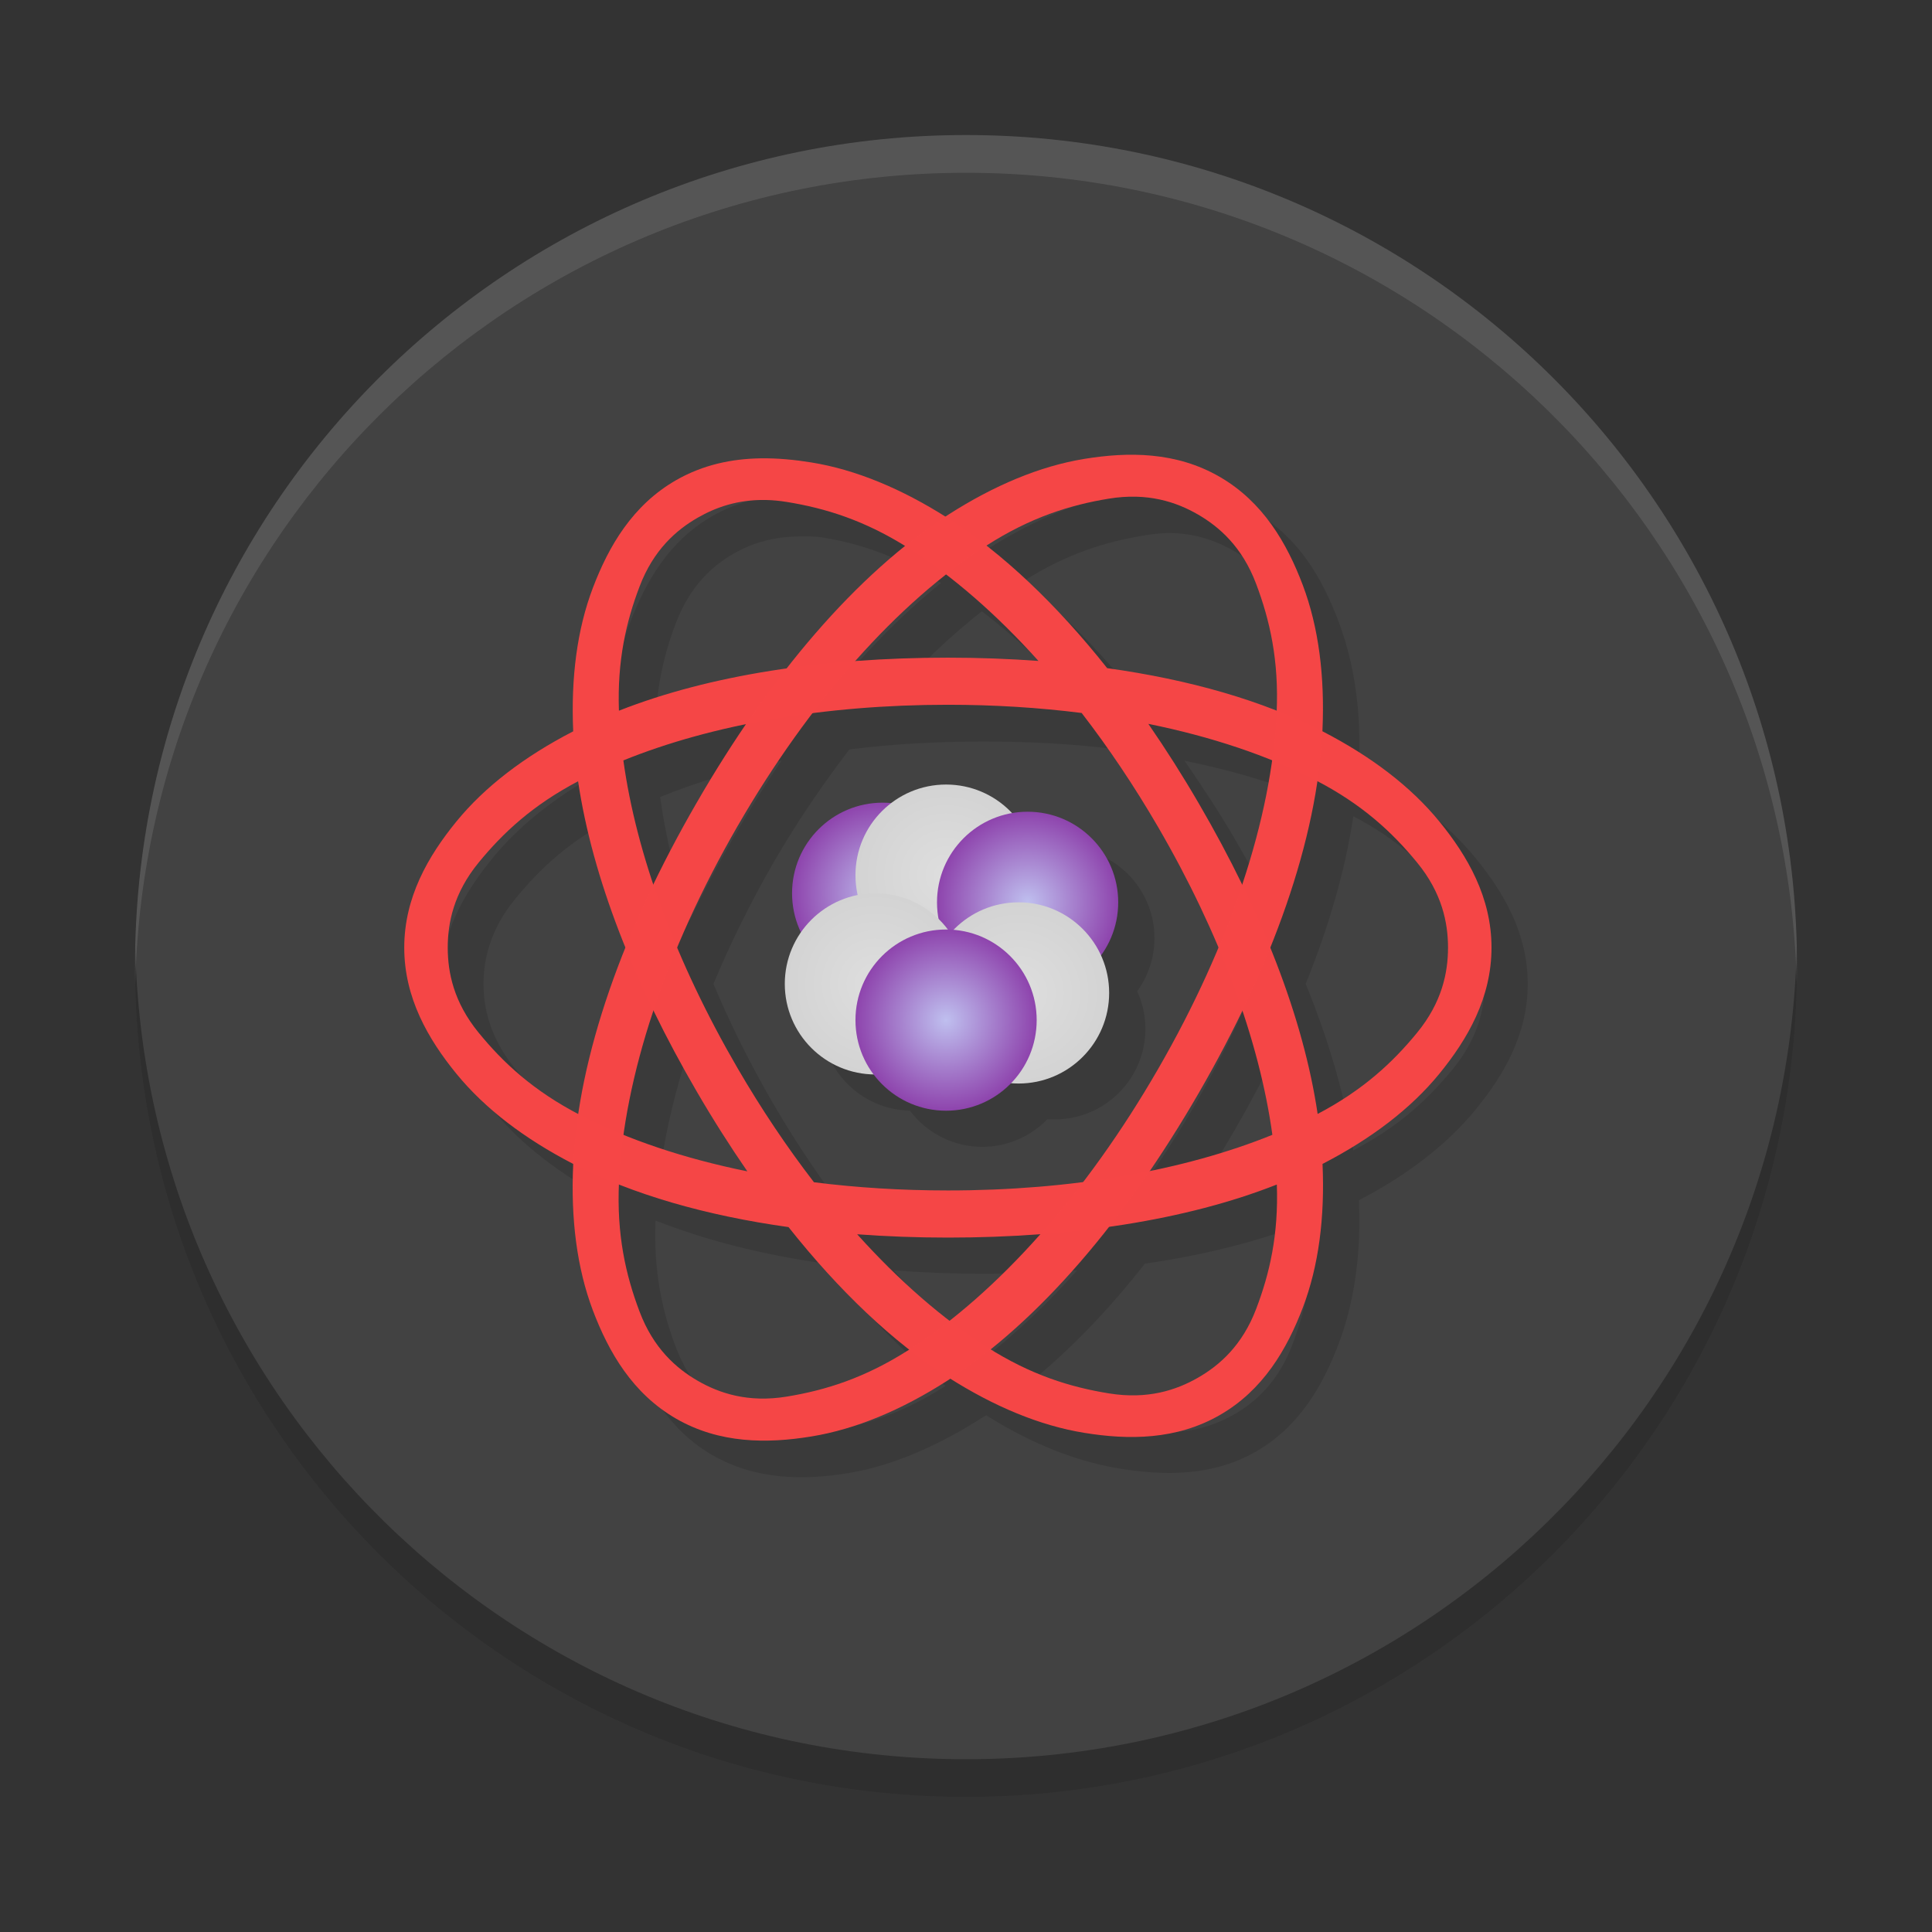 <svg xmlns="http://www.w3.org/2000/svg" xmlns:xlink="http://www.w3.org/1999/xlink" width="384pt" height="384pt" version="1.1" viewBox="0 0 384 384">
 <rect x="0" y="0" width="384" height="384" fill="#333333" stroke="none"/>
 <defs>
  <filter id="alpha" width="100%" height="100%" x="0%" y="0%" filterUnits="objectBoundingBox">
   <feColorMatrix in="SourceGraphic" type="matrix" values="0 0 0 0 1 0 0 0 0 1 0 0 0 0 1 0 0 0 1 0"/>
  </filter>
  <mask id="mask0">
   <g filter="url(#alpha)">
    <rect width="384" height="384" x="0" y="0" style="fill:rgb(0%,0%,0%);fill-opacity:0.302"/>
   </g>
  </mask>
  <clipPath id="clip1">
   <rect width="384" height="384" x="0" y="0"/>
  </clipPath>
  <g id="surface5" clip-path="url(#clip1)">
   <path style="fill:rgb(0%,0%,0%)" d="M 26.883 188.25 C 26.852 189.496 26.832 190.746 26.832 192 C 26.832 283.219 100.777 357.16 192 357.16 C 283.223 357.16 357.168 283.219 357.168 192 C 357.168 190.746 357.145 189.496 357.117 188.25 C 355.125 277.734 281.969 349.66 192 349.66 C 102.031 349.66 28.875 277.734 26.883 188.25 Z M 26.883 188.25"/>
  </g>
  <mask id="mask1">
   <g filter="url(#alpha)">
    <rect width="384" height="384" x="0" y="0" style="fill:rgb(0%,0%,0%);fill-opacity:0.102"/>
   </g>
  </mask>
  <clipPath id="clip2">
   <rect width="384" height="384" x="0" y="0"/>
  </clipPath>
  <g id="surface8" clip-path="url(#clip2)">
   <path style="fill:rgb(100%,100%,100%)" d="M 192 26.84 C 100.777 26.84 26.832 100.781 26.832 192 C 26.832 193.254 26.855 194.504 26.883 195.75 C 28.875 106.266 102.031 34.34 192 34.34 C 281.969 34.34 355.125 106.266 357.117 195.75 C 357.145 194.504 357.168 193.254 357.168 192 C 357.168 100.781 283.223 26.84 192 26.84 Z M 192 26.84"/>
  </g>
  <radialGradient id="radial0" cx="23" cy="22.5" r="2.5" fx="23" fy="22.5" gradientTransform="matrix(7.203,0,0,7.203,9.757,15.469)" gradientUnits="userSpaceOnUse">
   <stop offset="0" style="stop-color:rgb(74.902%,74.902%,93.725%)"/>
   <stop offset="1" style="stop-color:rgb(55.686%,26.667%,67.843%)"/>
  </radialGradient>
  <radialGradient id="radial1" cx="24.75" cy="22" r="2.5" fx="24.75" fy="22" gradientTransform="matrix(7.203,0,0,7.203,9.757,15.469)" gradientUnits="userSpaceOnUse">
   <stop offset="0" style="stop-color:rgb(87.059%,87.059%,87.059%)"/>
   <stop offset="1" style="stop-color:rgb(82.745%,82.745%,82.745%)"/>
  </radialGradient>
  <radialGradient id="radial2" cx="27" cy="22.75" r="2.5" fx="27" fy="22.75" gradientTransform="matrix(7.203,0,0,7.203,9.757,15.469)" gradientUnits="userSpaceOnUse">
   <stop offset="0" style="stop-color:rgb(74.902%,74.902%,93.725%)"/>
   <stop offset="1" style="stop-color:rgb(55.686%,26.667%,67.843%)"/>
  </radialGradient>
  <radialGradient id="radial3" cx="22.8" cy="25" r="2.5" fx="22.8" fy="25" gradientTransform="matrix(7.203,0,0,7.203,9.757,15.469)" gradientUnits="userSpaceOnUse">
   <stop offset="0" style="stop-color:rgb(87.059%,87.059%,87.059%)"/>
   <stop offset="1" style="stop-color:rgb(82.745%,82.745%,82.745%)"/>
  </radialGradient>
  <radialGradient id="radial4" cx="26.75" cy="25.25" r="2.5" fx="26.75" fy="25.25" gradientTransform="matrix(7.203,0,0,7.203,9.757,15.469)" gradientUnits="userSpaceOnUse">
   <stop offset="0" style="stop-color:rgb(87.059%,87.059%,87.059%)"/>
   <stop offset="1" style="stop-color:rgb(82.745%,82.745%,82.745%)"/>
  </radialGradient>
  <radialGradient id="radial5" cx="24.75" cy="26" r="2.5" fx="24.75" fy="26" gradientTransform="matrix(7.203,0,0,7.203,9.757,15.469)" gradientUnits="userSpaceOnUse">
   <stop offset="0" style="stop-color:rgb(74.902%,74.902%,93.725%)"/>
   <stop offset="1" style="stop-color:rgb(55.686%,26.667%,67.843%)"/>
  </radialGradient>
 </defs>
 <g>
  <path style="fill:rgb(25.882%,25.882%,25.882%)" d="M 192 26.84 C 283.223 26.84 357.168 100.781 357.168 192 C 357.168 283.219 283.223 357.16 192 357.16 C 100.777 357.16 26.832 283.219 26.832 192 C 26.832 100.781 100.777 26.84 192 26.84 Z M 192 26.84"/>
  <use mask="url(#mask0)" xlink:href="#surface5"/>
  <use mask="url(#mask1)" xlink:href="#surface8"/>
  <path style="fill:rgb(0%,0%,0%);fill-opacity:0.118" d="M 231.918 97.551 C 231.066 97.555 230.215 97.582 229.363 97.629 C 227.102 97.75 224.812 97.945 222.605 98.305 C 213.805 99.746 204.707 103.723 195.594 109.566 C 195.457 109.652 195.285 109.703 195.141 109.789 C 186.172 104.148 177.242 100.609 168.574 99.207 C 159.773 97.781 150.191 97.637 141.562 102.586 C 132.934 107.531 128.289 115.688 125.133 123.973 C 122 132.199 120.609 141.922 121.078 152.559 C 111.469 157.531 103.535 163.66 97.891 170.57 C 92.242 177.477 87.531 185.586 87.531 195.559 C 87.531 205.527 92.242 213.637 97.891 220.547 C 103.535 227.453 111.469 233.582 121.078 238.555 L 121.078 238.777 C 120.578 249.59 121.969 259.25 125.133 267.59 C 128.289 275.934 132.934 284.215 141.562 289.199 C 150.191 294.184 159.773 294.242 168.574 292.801 C 177.379 291.359 186.477 287.387 195.586 281.543 C 195.723 281.457 195.898 281.406 196.043 281.32 C 205.008 286.961 213.941 290.496 222.605 291.902 C 231.41 293.328 240.988 293.473 249.617 288.523 C 258.246 283.574 262.895 275.422 266.051 267.137 C 269.184 258.91 270.574 249.188 270.105 238.547 C 279.715 233.578 287.645 227.445 293.293 220.539 C 298.941 213.629 303.652 205.52 303.652 195.551 C 303.652 185.582 298.941 177.469 293.293 170.562 C 287.645 163.652 279.715 157.523 270.105 152.555 L 270.105 152.332 C 270.602 141.52 269.211 131.859 266.051 123.516 C 262.895 115.176 258.246 106.891 249.617 101.906 C 244.766 99.105 239.617 97.891 234.484 97.613 L 234.477 97.613 C 233.621 97.566 232.77 97.547 231.918 97.551 Z M 232.965 105.949 L 232.965 105.957 C 238.016 106.078 242.125 107.699 245.348 109.559 C 249.641 112.035 254.078 116.012 256.828 123.285 C 259.539 130.453 261.289 138.277 260.883 148.5 C 250.895 144.566 239.492 141.664 227.113 139.941 C 219.488 130.34 211.586 122.129 203.25 115.629 C 212.062 109.984 219.883 107.656 227.562 106.402 C 229.477 106.086 231.277 105.914 232.965 105.949 Z M 159.516 106.605 C 160.824 106.59 162.195 106.625 163.633 106.855 C 171.051 108.059 178.594 110.645 187.043 115.859 C 178.91 122.395 171.082 130.434 163.633 139.949 C 151.43 141.668 140.195 144.625 130.316 148.504 C 129.949 138.484 131.68 130.801 134.375 123.742 C 137.125 116.539 141.562 112.469 145.855 110.012 C 149.074 108.168 153.184 106.766 158.23 106.633 C 158.652 106.621 159.082 106.609 159.516 106.605 Z M 195.148 121.492 C 201.398 126.297 207.625 131.938 213.609 138.602 C 207.738 138.168 201.754 137.926 195.602 137.926 C 189.293 137.926 183.152 138.148 177.141 138.602 C 182.973 132.008 189.039 126.312 195.148 121.492 Z M 195.602 147.383 C 204.801 147.383 213.688 147.887 222.168 148.961 C 227.52 155.898 232.719 163.512 237.473 171.691 C 242.137 179.703 246.066 187.641 249.402 195.559 C 246.059 203.551 242.129 211.547 237.473 219.645 C 232.793 227.75 227.648 235.262 222.391 242.156 C 213.855 243.242 204.887 243.73 195.602 243.73 C 186.402 243.73 177.508 243.227 169.035 242.156 C 163.684 235.219 158.484 227.605 153.73 219.422 C 149.07 211.41 145.137 203.473 141.801 195.559 C 145.141 187.562 149.078 179.566 153.73 171.469 C 158.41 163.367 163.555 155.852 168.812 148.961 C 177.348 147.871 186.316 147.383 195.602 147.383 Z M 235.434 151.199 L 235.441 151.207 C 244.352 153.016 252.574 155.406 259.977 158.41 C 258.875 166.227 256.961 174.445 254.121 182.945 C 251.527 177.605 248.691 172.332 245.562 166.961 C 242.359 161.449 238.887 156.215 235.434 151.199 Z M 155.301 151.207 L 155.309 151.207 C 151.973 156.113 148.73 161.363 145.625 166.738 C 142.508 172.148 139.66 177.57 137.066 182.945 C 134.223 174.43 132.293 166.227 131.211 158.41 C 138.5 155.457 146.547 153.008 155.301 151.207 Z M 268.98 162.234 C 278.168 167.016 283.898 172.688 288.789 178.664 C 293.715 184.688 295.094 190.594 295.094 195.551 C 295.094 200.508 293.715 206.414 288.789 212.434 C 283.922 218.391 278.109 223.871 268.98 228.641 C 267.426 218.145 264.176 206.961 259.523 195.551 C 264.168 184.02 267.426 172.809 268.98 162.234 Z M 122.215 162.457 C 123.77 172.953 127.02 184.141 131.672 195.551 C 127.027 207.082 123.77 218.293 122.215 228.867 C 113.031 224.082 107.297 218.414 102.406 212.434 C 97.48 206.414 96.102 200.508 96.102 195.551 C 96.102 190.594 97.48 184.688 102.406 178.664 C 107.273 172.707 113.09 167.227 122.215 162.457 Z M 195.25 163.055 L 195.25 163.137 C 191.312 163.141 187.488 164.438 184.359 166.824 C 183.789 166.77 183.215 166.738 182.645 166.738 C 172.699 166.738 164.637 174.801 164.637 184.746 C 164.641 187.43 165.246 190.078 166.406 192.496 C 164.32 195.508 163.199 199.09 163.199 202.754 C 163.207 212.551 171.047 220.547 180.844 220.746 C 184.242 225.281 189.582 227.949 195.25 227.949 C 200.113 227.941 204.766 225.969 208.148 222.477 C 208.652 222.5 209.152 222.504 209.656 222.484 C 219.602 222.484 227.664 214.422 227.664 204.473 C 227.656 201.902 227.098 199.359 226.027 197.02 C 228.258 193.953 229.457 190.258 229.465 186.469 C 229.465 176.52 221.402 168.457 211.457 168.457 C 210.418 168.461 209.379 168.559 208.359 168.738 C 204.957 165.117 200.215 163.062 195.25 163.055 Z M 254.102 208.164 C 256.945 216.676 258.875 224.879 259.957 232.691 C 252.664 235.645 244.621 238.094 235.867 239.895 C 239.203 234.988 242.445 229.738 245.551 224.363 C 248.668 218.957 251.512 213.535 254.102 208.164 Z M 137.051 208.168 C 139.645 213.5 142.48 218.77 145.605 224.141 C 148.809 229.652 152.281 234.887 155.73 239.902 C 146.82 238.094 138.602 235.703 131.199 232.699 C 132.301 224.883 134.215 216.664 137.051 208.168 Z M 130.289 242.594 C 140.281 246.527 151.684 249.43 164.059 251.152 C 171.688 260.754 179.59 268.965 187.922 275.461 C 179.113 281.109 171.289 283.438 163.613 284.691 C 155.934 285.945 150.121 284.012 145.828 281.535 C 141.535 279.059 137.098 275.082 134.344 267.805 C 131.637 260.637 129.887 252.816 130.289 242.594 Z M 260.879 242.594 L 260.883 242.594 C 261.25 252.613 259.523 260.301 256.828 267.359 C 254.078 274.562 249.641 278.633 245.348 281.09 C 241.055 283.547 235.242 285.484 227.562 284.246 C 220.145 283.043 212.602 280.453 204.152 275.238 C 212.285 268.707 220.113 260.668 227.562 251.152 C 239.766 249.43 251 246.477 260.879 242.594 Z M 177.594 252.5 C 183.465 252.934 189.449 253.176 195.602 253.176 C 201.91 253.176 208.047 252.953 214.062 252.5 C 208.23 259.09 202.164 264.789 196.055 269.605 C 189.805 264.805 183.578 259.164 177.594 252.5 Z M 177.594 252.5"/>
  <path style="fill:rgb(96.471%,27.843%,27.843%);fill-opacity:0.996" d="M 151.176 91.098 C 145.492 91.188 139.77 92.348 134.375 95.441 C 125.746 100.391 120.996 108.539 117.844 116.824 C 114.707 125.059 113.457 134.699 113.93 145.359 C 113.898 145.375 113.863 145.391 113.828 145.41 C 104.223 150.379 96.375 156.352 90.73 163.262 C 85.082 170.172 80.348 178.383 80.348 188.348 C 80.348 198.309 85.082 206.523 90.73 213.434 C 96.375 220.34 104.223 226.312 113.828 231.285 C 125.746 237.449 140.395 241.613 156.727 243.895 C 166.699 256.465 177.426 266.738 188.508 273.789 C 197.617 279.582 206.707 283.363 215.512 284.789 C 224.312 286.223 233.793 286.215 242.422 281.266 C 251.051 276.316 255.797 268.168 258.953 259.883 C 262.09 251.645 263.34 242 262.863 231.336 C 262.898 231.316 262.934 231.301 262.965 231.285 C 272.574 226.312 280.422 220.34 286.066 213.434 C 291.715 206.523 296.449 198.309 296.449 188.348 C 296.449 178.383 291.715 170.172 286.066 163.262 C 280.422 156.352 272.574 150.379 262.965 145.41 C 251.047 139.242 236.395 135.078 220.059 132.801 C 210.09 120.234 199.367 109.965 188.289 102.918 C 179.18 97.129 170.086 93.344 161.285 91.918 C 157.984 91.383 154.59 91.047 151.176 91.098 Z M 152.266 99.379 C 153.57 99.406 154.941 99.531 156.379 99.766 C 164.051 101.012 171.883 103.402 180.691 109.008 C 189.402 114.551 198.102 122.137 206.402 131.367 C 200.547 130.938 194.539 130.715 188.398 130.715 C 163.754 130.715 141.066 134.141 123.016 141.258 C 122.664 131.273 124.457 123.543 127.137 116.527 C 129.887 109.309 134.402 105.34 138.695 102.883 C 142.184 100.883 146.609 99.25 152.266 99.379 Z M 188.398 140.078 C 197.605 140.078 206.516 140.641 214.992 141.711 C 220.336 148.637 225.445 156.23 230.191 164.395 C 242.48 185.527 250.309 206.828 252.895 225.555 C 235.297 232.691 212.883 236.613 188.398 236.613 C 179.184 236.613 170.266 236.055 161.781 234.98 C 156.449 228.059 151.348 220.477 146.605 212.32 C 134.312 191.184 126.484 169.871 123.898 151.137 C 141.5 144 163.914 140.078 188.398 140.078 Z M 228.242 143.875 C 240.789 146.418 252.059 150.191 261.461 155.059 C 270.754 159.863 276.754 165.438 281.68 171.461 C 286.609 177.484 287.805 183.391 287.805 188.348 C 287.805 193.305 286.609 199.211 281.68 205.234 C 276.832 211.16 270.938 216.652 261.891 221.406 C 259.066 202.297 250.699 181.012 238.301 159.746 C 235.082 154.203 231.715 148.91 228.242 143.875 Z M 114.902 155.285 C 117.727 174.398 126.094 195.691 138.492 216.961 C 141.711 222.496 145.074 227.785 148.543 232.816 C 136.004 230.273 124.738 226.5 115.336 221.637 C 106.043 216.832 100.035 211.258 95.117 205.234 C 90.191 199.211 88.992 193.305 88.992 188.348 C 88.992 183.391 90.191 177.484 95.117 171.461 C 99.965 165.531 105.859 160.039 114.902 155.285 Z M 253.781 235.434 C 254.137 245.434 252.344 253.168 249.66 260.188 C 246.91 267.406 242.395 271.375 238.102 273.832 C 233.809 276.297 228.094 278.195 220.418 276.949 C 212.746 275.711 204.914 273.312 196.105 267.707 C 187.387 262.16 178.68 254.566 170.371 245.324 C 176.234 245.754 182.25 245.98 188.398 245.98 C 213.039 245.98 235.73 242.551 253.781 235.434 Z M 253.781 235.434"/>
  <path style="fill:rgb(96.471%,27.843%,27.843%);fill-opacity:0.996" d="M 138.48 159.531 C 123.93 184.672 114.926 209.844 113.926 231.465 C 113.426 242.277 114.672 252.055 117.828 260.426 C 120.984 268.766 125.73 276.973 134.359 281.957 C 142.988 286.941 152.469 286.949 161.27 285.508 C 170.074 284.07 179.164 280.266 188.277 274.43 C 206.5 262.75 223.773 242.336 238.289 217.191 C 252.84 192.051 261.844 166.879 262.844 145.258 C 263.34 134.445 262.094 124.668 258.941 116.297 C 255.785 107.957 251.039 99.75 242.41 94.766 C 233.777 89.777 224.301 89.773 215.496 91.211 C 206.695 92.652 197.605 96.457 188.492 102.293 C 170.27 113.973 152.996 134.387 138.48 159.531 M 146.59 164.211 C 160.918 139.395 178.48 119.707 196.09 108.422 C 204.902 102.781 212.73 100.363 220.402 99.109 C 228.082 97.855 233.793 99.77 238.086 102.25 C 242.379 104.727 246.895 108.719 249.648 115.996 C 252.398 123.27 254.223 131.262 253.738 141.707 C 252.773 162.605 244.504 187.664 230.176 212.48 C 215.852 237.301 198.289 256.98 180.676 268.27 C 171.867 273.91 164.035 276.332 156.367 277.586 C 148.688 278.84 142.973 276.922 138.68 274.445 C 134.387 271.965 129.871 267.973 127.121 260.699 C 124.367 253.422 122.547 245.434 123.027 234.988 C 123.992 214.086 132.262 189.031 146.59 164.211"/>
  <path style="fill:url(#radial0)" d="M 193.441 177.543 C 193.441 187.488 185.379 195.551 175.434 195.551 C 165.488 195.551 157.426 187.488 157.426 177.543 C 157.426 167.598 165.488 159.535 175.434 159.535 C 185.379 159.535 193.441 167.598 193.441 177.543 Z M 193.441 177.543"/>
  <path style="fill:url(#radial1)" d="M 206.047 173.941 C 206.047 183.887 197.984 191.949 188.039 191.949 C 178.094 191.949 170.031 183.887 170.031 173.941 C 170.031 163.996 178.094 155.934 188.039 155.934 C 197.984 155.934 206.047 163.996 206.047 173.941 Z M 206.047 173.941"/>
  <path style="fill:url(#radial2)" d="M 222.254 179.344 C 222.254 189.289 214.191 197.352 204.246 197.352 C 194.301 197.352 186.238 189.289 186.238 179.344 C 186.238 169.398 194.301 161.336 204.246 161.336 C 214.191 161.336 222.254 169.398 222.254 179.344 Z M 222.254 179.344"/>
  <path style="fill:url(#radial3)" d="M 192 195.551 C 192 205.496 183.938 213.559 173.992 213.559 C 164.047 213.559 155.984 205.496 155.984 195.551 C 155.984 185.605 164.047 177.543 173.992 177.543 C 183.938 177.543 192 185.605 192 195.551 Z M 192 195.551"/>
  <path style="fill:url(#radial4)" d="M 220.453 197.352 C 220.453 207.297 212.391 215.359 202.445 215.359 C 192.5 215.359 184.438 207.297 184.438 197.352 C 184.438 187.406 192.5 179.344 202.445 179.344 C 212.391 179.344 220.453 187.406 220.453 197.352 Z M 220.453 197.352"/>
  <path style="fill:url(#radial5)" d="M 206.047 202.754 C 206.047 212.699 197.984 220.762 188.039 220.762 C 178.094 220.762 170.031 212.699 170.031 202.754 C 170.031 192.809 178.094 184.746 188.039 184.746 C 197.984 184.746 206.047 192.809 206.047 202.754 Z M 206.047 202.754"/>
 </g>
</svg>
